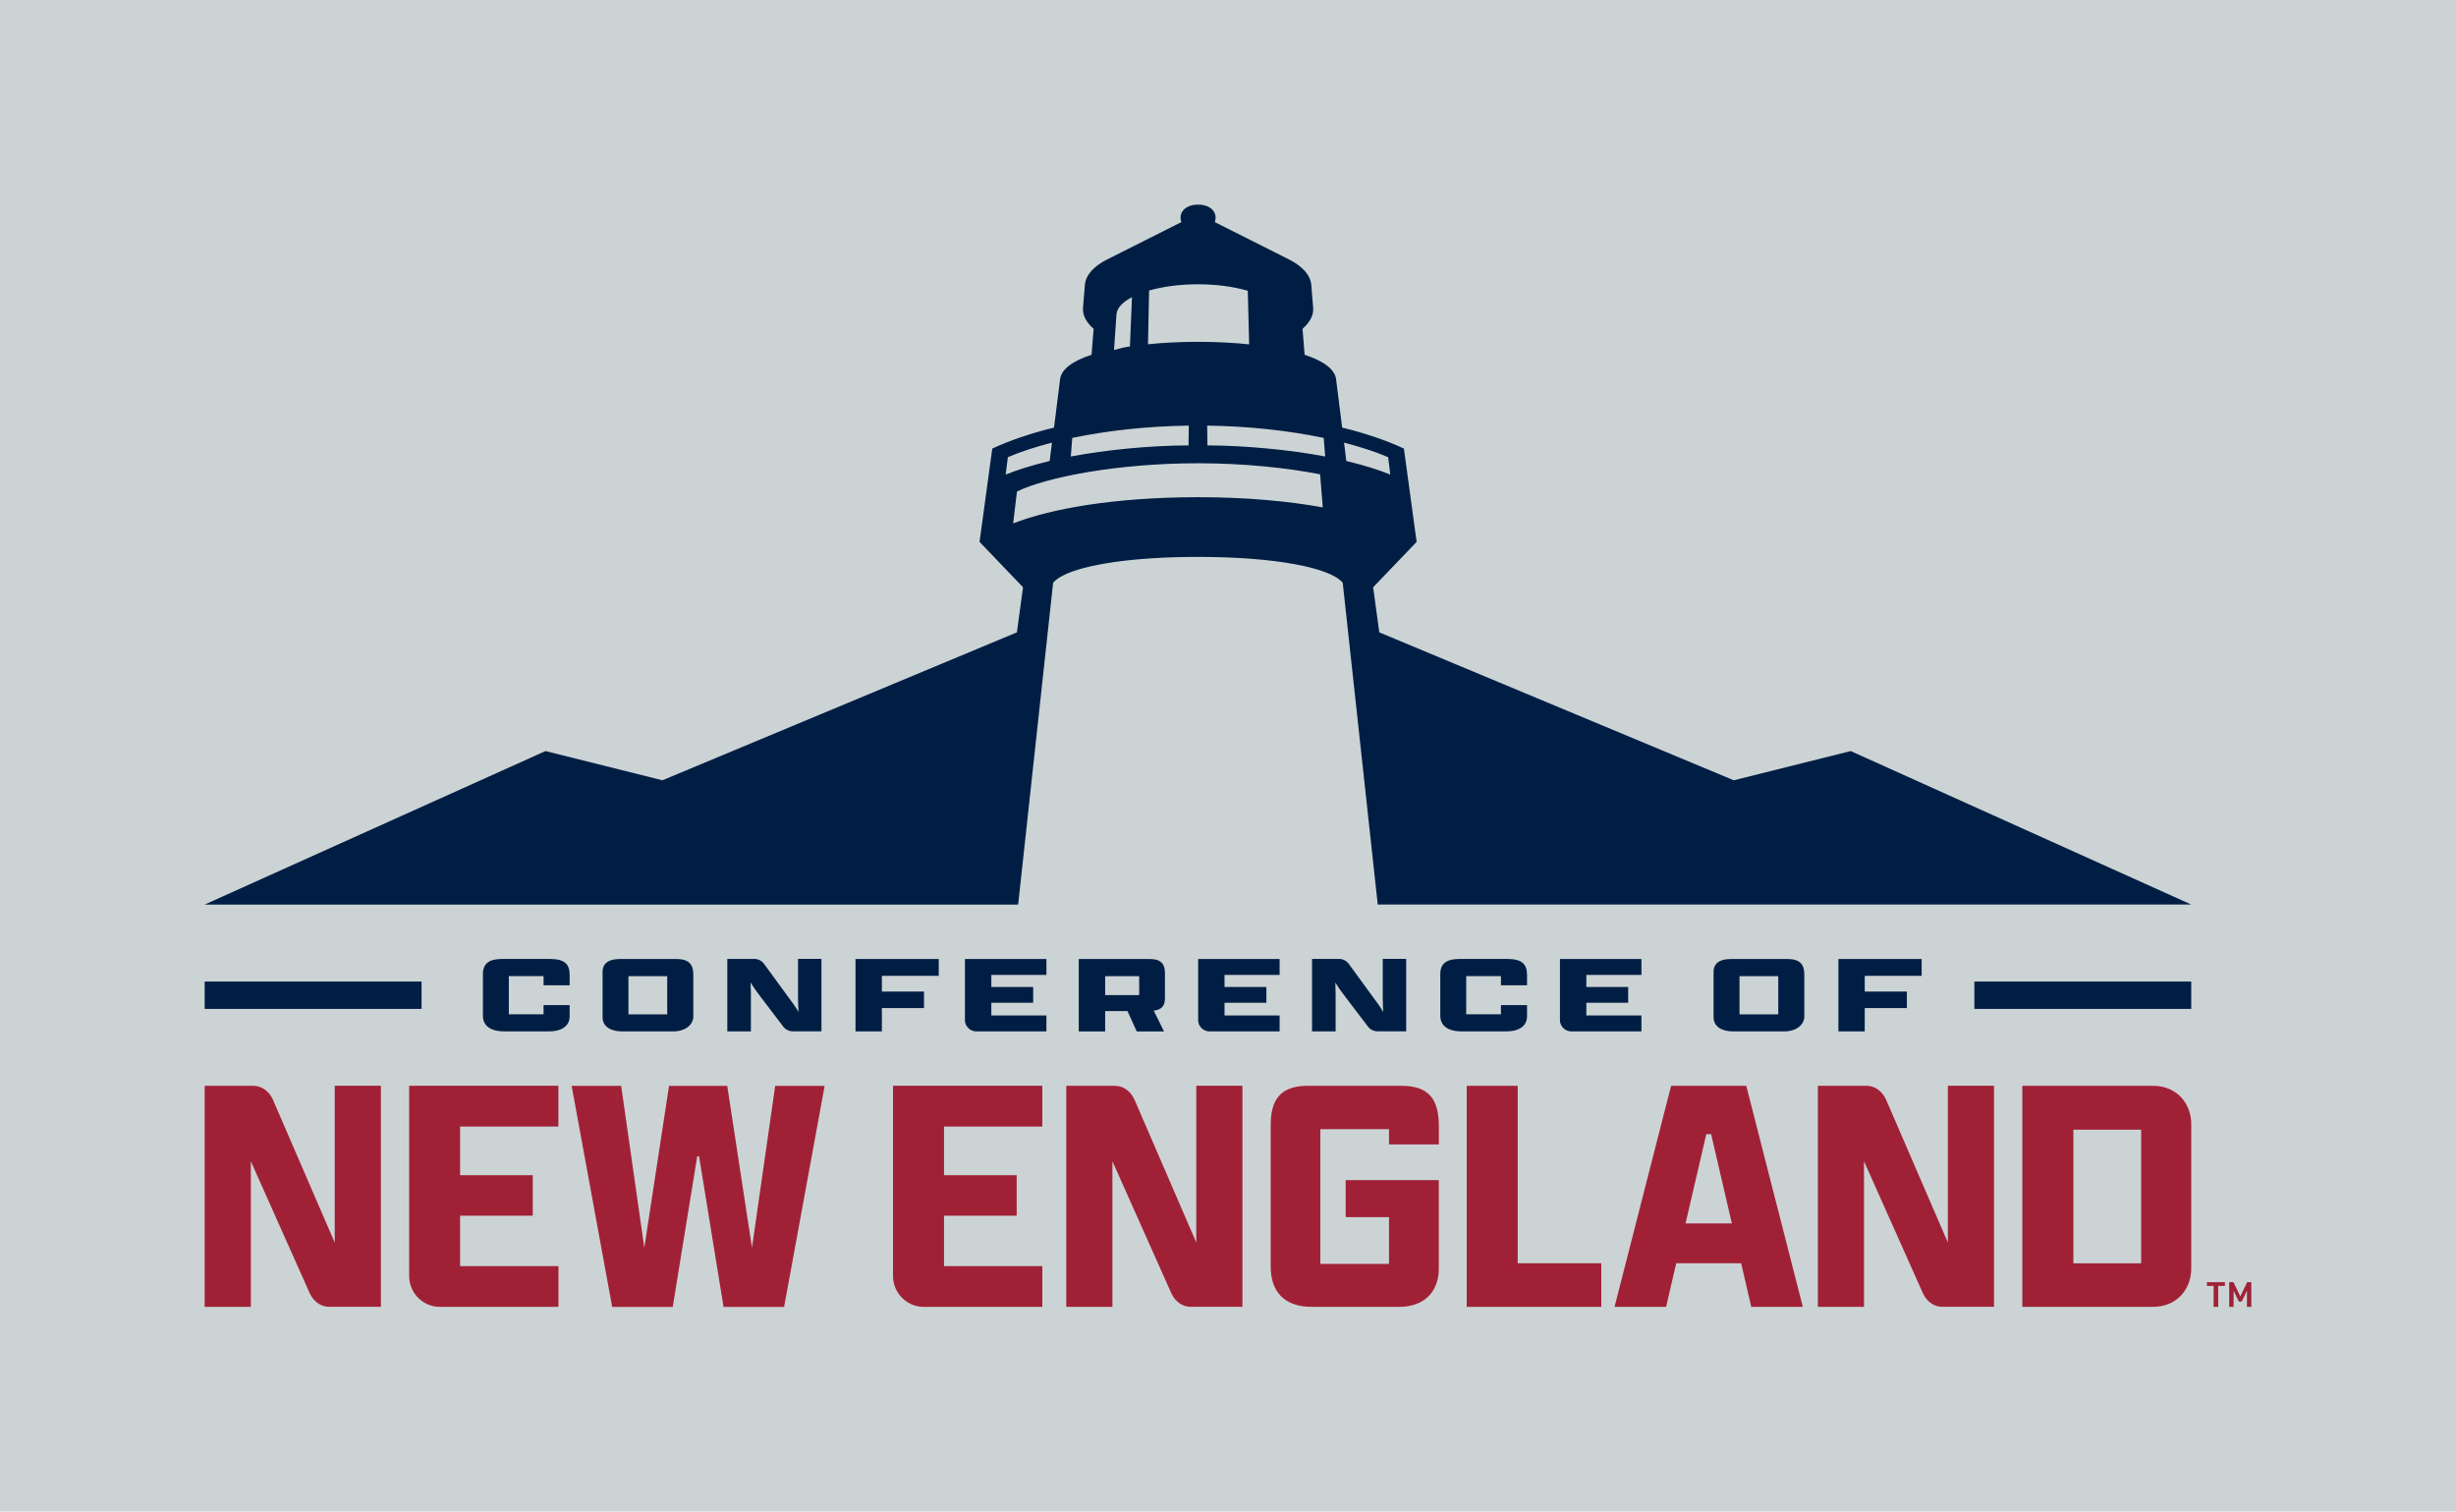 <?xml version="1.0" encoding="utf-8"?>
<!-- Generator: Adobe Illustrator 27.5.0, SVG Export Plug-In . SVG Version: 6.00 Build 0)  -->
<svg version="1.1" xmlns="http://www.w3.org/2000/svg" xmlns:xlink="http://www.w3.org/1999/xlink" x="0px" y="0px"
	 viewBox="0 0 432 265.87" style="enable-background:new 0 0 432 265.87;" xml:space="preserve">
<style type="text/css">
	.st0{fill:#CCD3D5;}
	.st1{fill:#001E43;}
	.st2{fill:#A02136;}
</style>
<g id="Layer_2">
	<rect class="st0" width="432" height="265.87"/>
</g>
<g id="Layer_1">
	<g>
		<g>
			<path class="st1" d="M347.28,172.64v4.81h38.15v-4.81H347.28z M36,177.45h38.15v-4.81H36V177.45z"/>
			<g>
				<path class="st1" d="M119.02,168.68h-10.05c-1.81,0-2.98,0.7-2.98,2.25v7.99c0,1.73,1.58,2.49,3.42,2.49h8.99
					c2.25,0,3.55-1.25,3.55-2.63v-7.33C121.95,169.73,121.27,168.68,119.02,168.68z M117.36,178.41h-6.82v-6.72h6.82V178.41z
					 M150.48,181.41h4.64v-4.11h7.41v-2.9h-7.41v-2.76h10v-2.96h-14.64V181.41z M169.72,179.39c0,1.11,0.9,2.02,2.02,2.02h12.32
					v-2.8h-9.69v-2.24h7.36v-2.78h-7.36v-2.11h9.69v-2.8h-14.33V179.39z M202.32,168.68h-12.57v12.74h4.64v-3.59h3.93l1.63,3.59h4.8
					l-1.81-3.66c1.43-0.18,1.97-0.88,1.97-2.21v-4.43C204.91,169.56,204.19,168.68,202.32,168.68z M200.38,175.02h-5.99v-3.33h5.99
					V175.02z M210.74,179.39c0,1.11,0.91,2.02,2.02,2.02h12.32v-2.8h-9.69v-2.24h7.36v-2.78h-7.36v-2.11h9.69v-2.8h-14.33V179.39z
					 M243.22,175.42c0,0.69,0.03,1.59,0.08,2.56c-0.49-0.84-1.17-1.8-2.05-2.96l-4.03-5.52c-0.4-0.52-1.02-0.84-1.69-0.84h-4.75
					v12.74h4.15v-6.51c0-0.55-0.03-1.27-0.05-2.08c0.44,0.73,0.99,1.53,1.66,2.39l4.1,5.39c0.4,0.51,1.01,0.8,1.66,0.8h5.04v-12.74
					h-4.12V175.42z M140.37,175.42c0,0.69,0.03,1.59,0.08,2.56c-0.49-0.84-1.17-1.8-2.05-2.96l-4.03-5.52
					c-0.4-0.52-1.02-0.84-1.69-0.84h-4.75v12.74h4.15v-6.51c0-0.55-0.03-1.27-0.05-2.08c0.44,0.73,0.99,1.53,1.66,2.39l4.1,5.39
					c0.4,0.51,1.01,0.8,1.66,0.8h5.04v-12.74h-4.12V175.42z M274.38,179.39c0,1.11,0.9,2.02,2.02,2.02h12.32v-2.8h-9.69v-2.24h7.36
					v-2.78h-7.36v-2.11h9.69v-2.8h-14.33V179.39z M314.45,168.68h-10.06c-1.81,0-2.98,0.7-2.98,2.25v7.99
					c0,1.73,1.58,2.49,3.42,2.49h8.99c2.25,0,3.55-1.25,3.55-2.63v-7.33C317.38,169.73,316.7,168.68,314.45,168.68z M312.79,178.41
					h-6.82v-6.72h6.82V178.41z M338.01,171.63v-2.96h-14.64v12.74H328v-4.11h7.41v-2.9H328v-2.76H338.01z M96.78,168.67h-8.45
					c-2.07,0-3.39,0.63-3.39,2.66v7.29c0,1.74,1.24,2.78,3.76,2.78h7.85c2.72,0,3.65-1.31,3.65-2.63v-1.99h-4.59v1.62H89.5v-6.72
					h6.11v1.62h4.59v-1.85C100.2,169.54,99.24,168.67,96.78,168.67z M265.18,168.67h-8.45c-2.07,0-3.39,0.63-3.39,2.66v7.29
					c0,1.74,1.25,2.78,3.76,2.78h7.85c2.72,0,3.65-1.31,3.65-2.63v-1.99h-4.59v1.62h-6.11v-6.72h6.11v1.62h4.59v-1.85
					C268.6,169.54,267.64,168.67,265.18,168.67z"/>
				<path class="st2" d="M132.27,219.46l-4.35-28.47h-10.24l-4.35,28.47l-4.07-28.47h-8.71l7.13,38.88h10.65l4.31-26.5h0.32
					l4.31,26.5h10.65l7.13-38.88h-8.7L132.27,219.46z M157.08,224.44c0,2.99,2.43,5.42,5.42,5.42h20.84v-7.17h-17.29v-8.87h12.78
					v-7.12h-12.78v-8.56h17.29v-7.17h-26.26V224.44z M71.97,224.44c0,2.99,2.43,5.42,5.42,5.42h20.84v-7.17H80.93v-8.87h12.78v-7.12
					H80.93v-8.56h17.29v-7.17H71.97V224.44z M266.96,190.98h-8.97v38.88h23.67v-7.67h-14.7V190.98z M378.67,190.98h-22.95v38.88
					h22.95c4.46,0,6.76-3.36,6.76-6.71V197.7C385.44,194.34,383.14,190.98,378.67,190.98z M376.62,222.2h-11.92v-23.5h11.92V222.2z
					 M246.51,190.98h-16.44c-4.01,0-6.56,1.6-6.56,6.82v24.95c0,4.46,2.4,7.11,7.27,7.11h15.23c5.21,0,7.07-3.36,7.07-6.71v-15.58
					H236.7v6.51h7.62v8.22h-12.08v-23.7h12.08v2.69h8.77v-3.19C253.08,193.19,251.23,190.98,246.51,190.98z M58.88,218.56
					l-10.9-25.2c-0.68-1.47-1.98-2.38-3.39-2.38H36v38.88h8.12v-25.61l10.4,23.3c0.7,1.43,1.97,2.3,3.35,2.3H67v-38.88h-8.12V218.56
					z M210.43,218.56l-10.9-25.2c-0.69-1.47-1.98-2.38-3.39-2.38h-8.59v38.88h8.12v-25.61l10.4,23.3c0.69,1.43,1.97,2.3,3.35,2.3
					h9.12v-38.88h-8.12V218.56z M342.63,218.56l-10.9-25.2c-0.68-1.47-1.98-2.38-3.39-2.38h-8.59v38.88h8.12v-25.61l10.4,23.3
					c0.7,1.43,1.97,2.3,3.35,2.3h9.12v-38.88h-8.12V218.56z M293.94,190.98l-9.95,38.88h9.07l1.78-7.67h11.42l1.78,7.67h9.07
					l-9.95-38.88H293.94z M296.48,215.18l3.65-15.7h0.85l3.65,15.7H296.48z"/>
				<g>
					<path class="st1" d="M385.44,159.1l-59.91-27l-20.57,5.14l-62.35-26.02l-1.08-7.93l7.65-7.98l-2.24-16.41
						c-2.84-1.35-6.87-2.74-10.86-3.69l-1.05-8.37c-0.16-1.97-2.4-3.4-5.55-4.44l-0.37-4.57c1.28-1.12,1.98-2.38,1.87-3.7
						l-0.33-4.04c-0.14-1.66-1.53-3.25-3.86-4.43l-13.12-6.6c0.58-1.48-0.51-3.07-2.93-3.07c-2.43,0-3.51,1.59-2.93,3.07l-13.12,6.6
						c-2.34,1.18-3.73,2.77-3.86,4.43l-0.33,4.04c-0.11,1.32,0.58,2.58,1.87,3.7l-0.37,4.57c-3.16,1.03-5.39,2.47-5.55,4.44
						l-1.05,8.37c-3.99,0.96-8.02,2.34-10.86,3.69l-2.24,16.41l7.65,7.98l-1.08,7.93l-62.35,26.02l-20.57-5.14L36,159.1h143.09v0h0
						l6.15-56.6c0.18-0.22,0.42-0.44,0.72-0.66c0.18-0.13,0.37-0.25,0.58-0.38c0.14-0.08,0.29-0.16,0.44-0.24
						c3.79-1.93,12.27-3.27,23.73-3.27c13.84,0,23.35,1.95,25.47,4.55l2.13,19.57l4.03,37.02H385.44z M202.12,51.1
						c2.41-0.69,5.37-1.1,8.6-1.1c3.29,0,6.32,0.43,8.76,1.14l0.24,9.43c-2.32-0.27-5.94-0.45-8.99-0.45c-2.97,0-6.48,0.17-8.8,0.43
						L202.12,51.1z M196.38,55.31c0.08-1.14,1.09-2.19,2.73-3.04l-0.36,8.66c-0.92,0.14-2,0.39-2.8,0.63L196.38,55.31z
						 M188.61,77.02c6.14-1.28,13.17-2.06,20.49-2.16l-0.04,3.48c-6.64,0.01-14.49,0.77-20.71,1.95L188.61,77.02z M177.28,80.41
						c2.26-0.97,4.9-1.82,7.76-2.56l-0.41,3.23c-3.4,0.81-5.97,1.68-7.74,2.39L177.28,80.41z M210.72,87.45
						c-14.6,0-25.86,2.01-32.51,4.61l0.67-5.61c5.15-2.52,17.7-4.97,31.84-4.97c8.03,0,15.54,0.79,21.48,1.94l0.47,5.82
						C226.67,88.15,219.27,87.45,210.72,87.45z M212.38,78.34l-0.04-3.48c7.32,0.1,14.35,0.88,20.49,2.16l0.27,3.27
						C226.87,79.11,219.02,78.36,212.38,78.34z M236.41,77.85c2.86,0.75,5.5,1.59,7.76,2.56l0.38,3.06
						c-1.76-0.72-4.34-1.58-7.74-2.39L236.41,77.85z"/>
				</g>
			</g>
		</g>
		<g>
			<path class="st2" d="M389.38,226.17h-1.19v-0.65h3.16v0.65h-1.18v3.69h-0.8V226.17z"/>
			<path class="st2" d="M392.11,225.52h0.75l1.2,2.5l1.2-2.5H396v4.34h-0.77v-2.85l-0.92,1.92h-0.51l-0.92-1.92v2.85h-0.77V225.52z"
				/>
		</g>
	</g>
</g>
</svg>
